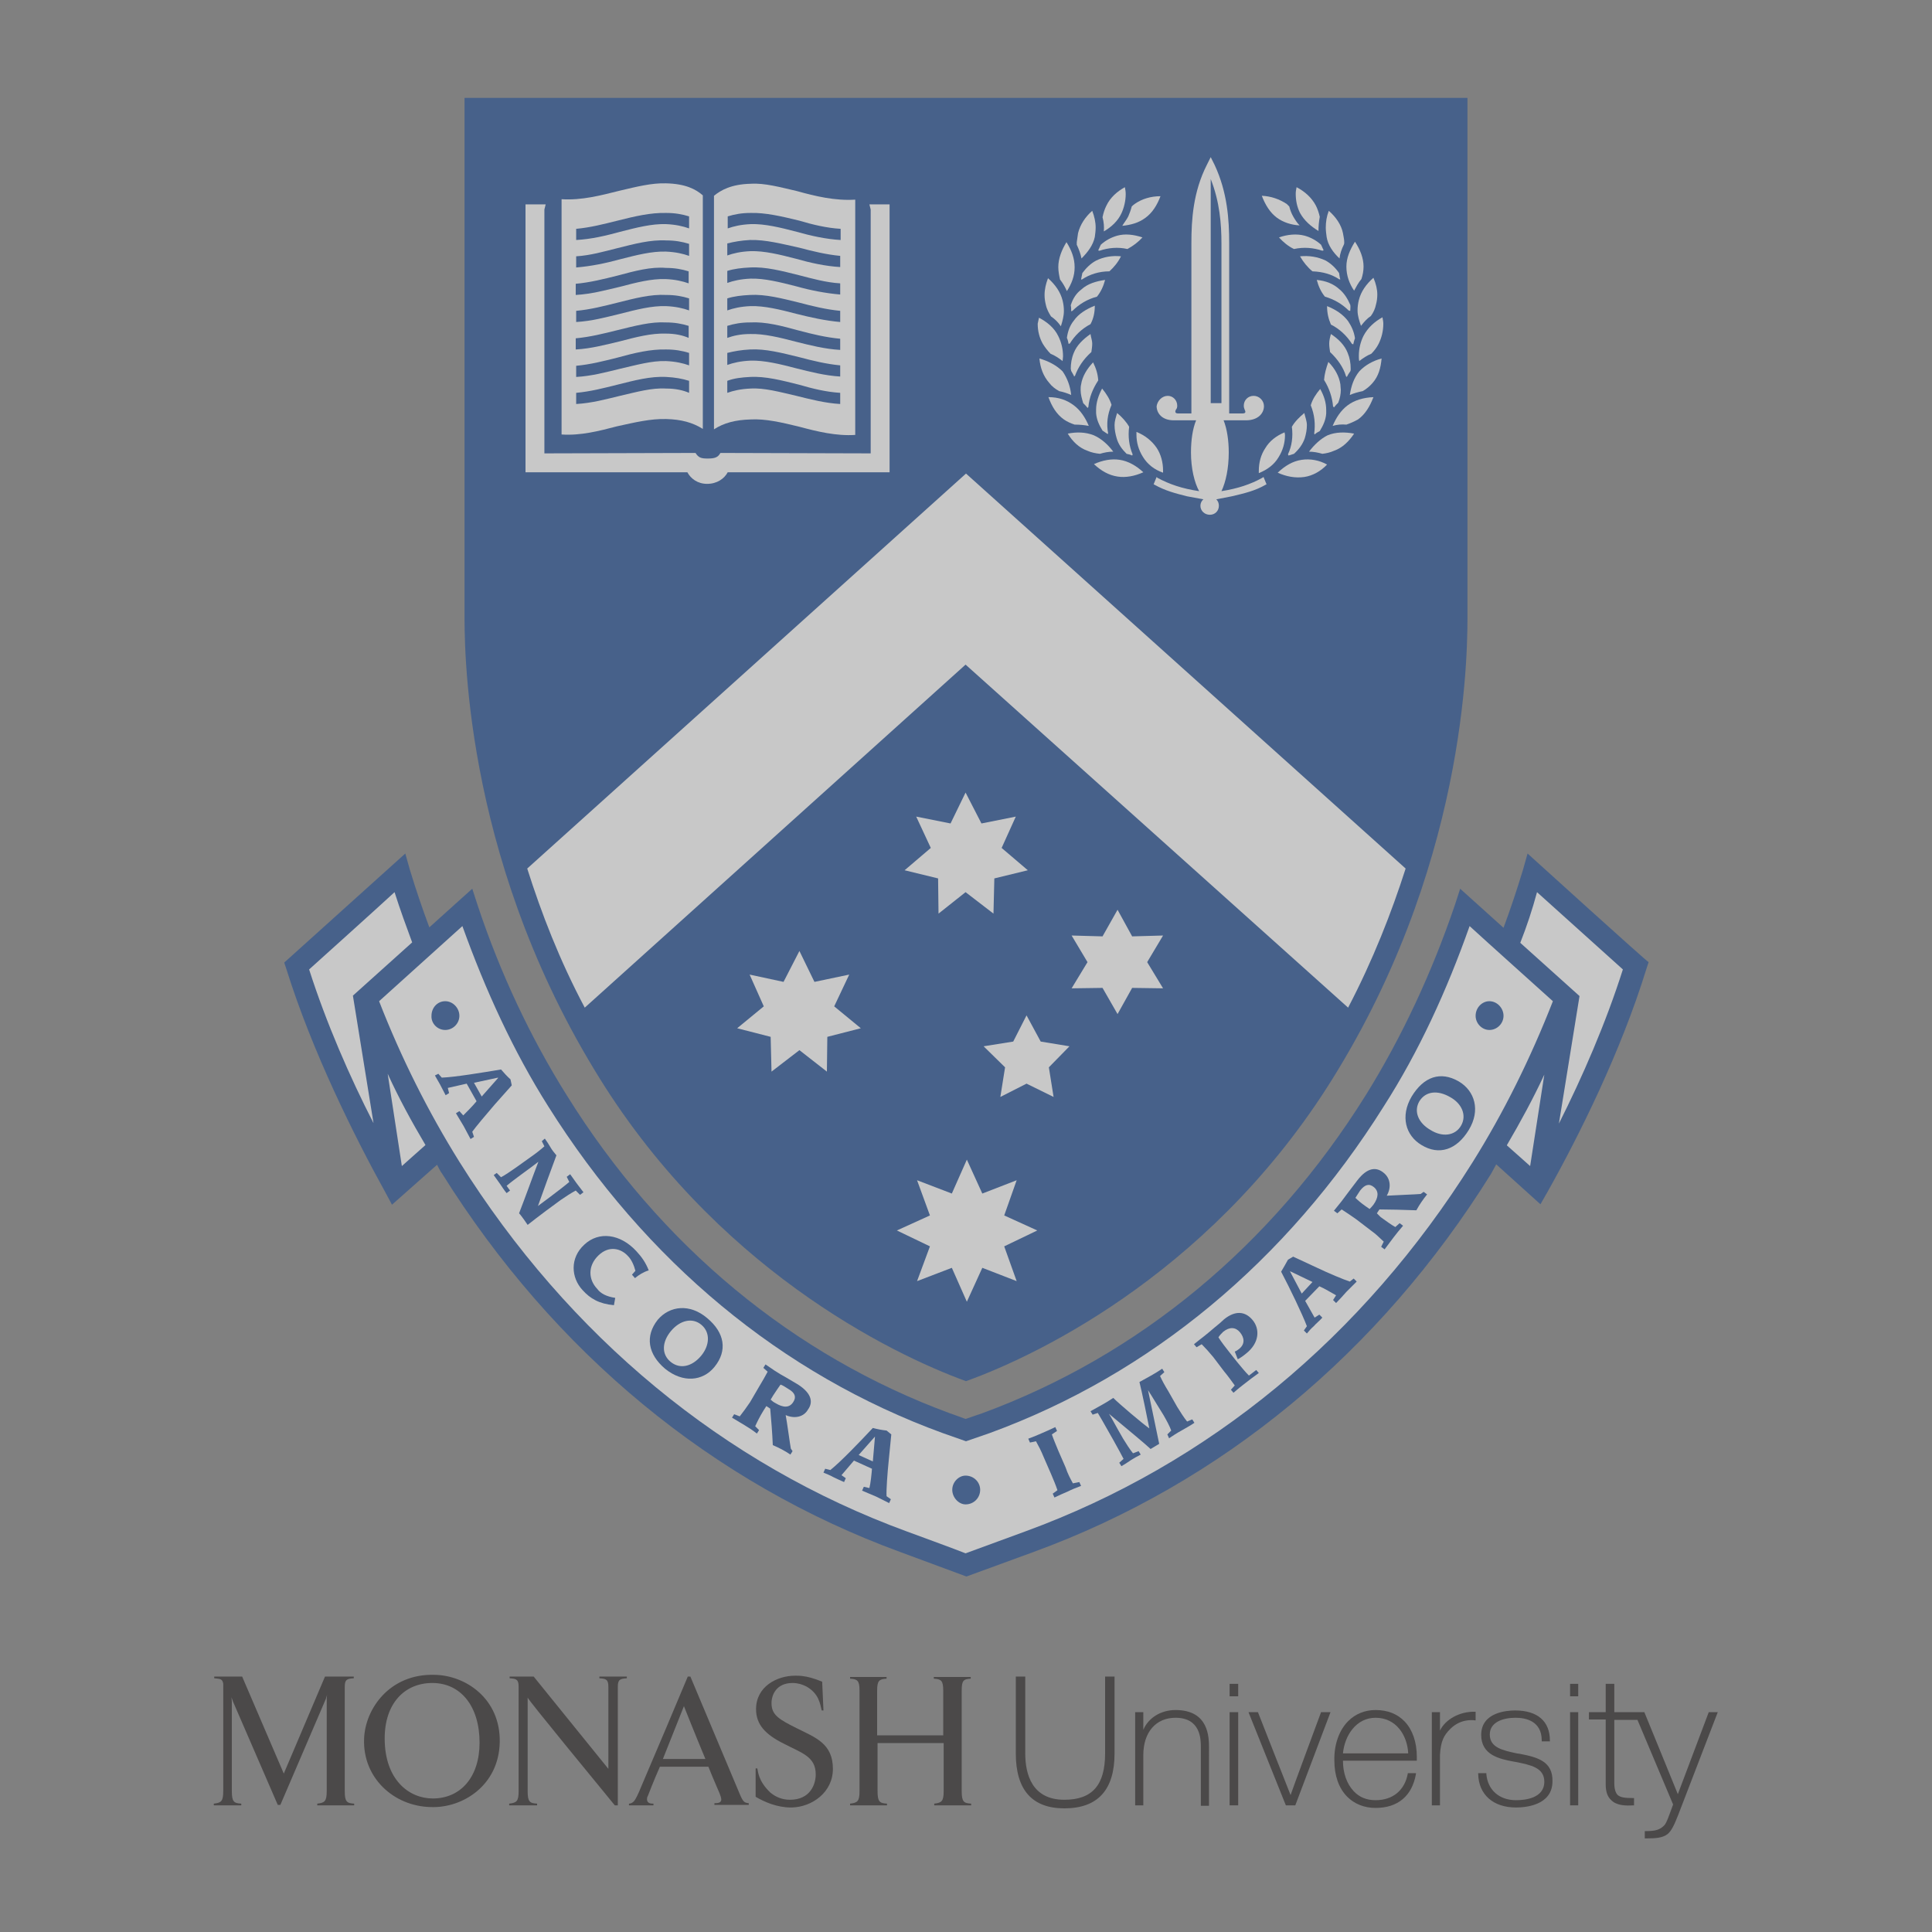 <?xml version="1.0" encoding="utf-8"?>
<!-- Generator: Adobe Illustrator 18.1.0, SVG Export Plug-In . SVG Version: 6.00 Build 0)  -->
<!DOCTYPE svg PUBLIC "-//W3C//DTD SVG 1.1//EN" "http://www.w3.org/Graphics/SVG/1.1/DTD/svg11.dtd">
<svg version="1.1"
	 id="Layer_1" xmlns:dc="http://purl.org/dc/elements/1.1/" xmlns:inkscape="http://www.inkscape.org/namespaces/inkscape" xmlns:cc="http://creativecommons.org/ns#" xmlns:sodipodi="http://sodipodi.sourceforge.net/DTD/sodipodi-0.dtd" xmlns:svg="http://www.w3.org/2000/svg" xmlns:rdf="http://www.w3.org/1999/02/22-rdf-syntax-ns#" sodipodi:docname="logo-monash-1-line.svg" inkscape:version="0.48.4 r9939"
	 xmlns="http://www.w3.org/2000/svg" xmlns:xlink="http://www.w3.org/1999/xlink" x="0px" y="0px" viewBox="366 71.8 450 450"
	 enable-background="new 366 71.8 450 450" xml:space="preserve">
<rect x="366" y="71.8" width="450" height="450" fill="#808080" stroke="none"/>
<sodipodi:namedview  bordercolor="#666666" pagecolor="#ffffff" id="namedview3779" borderopacity="1" objecttolerance="10" gridtolerance="10" guidetolerance="10" showgrid="false" inkscape:cx="463.66184" inkscape:zoom="1.0586534" inkscape:cy="149.32871" inkscape:current-layer="Layer_1" inkscape:window-maximized="1" inkscape:window-y="-8" inkscape:window-x="1358" inkscape:window-height="988" inkscape:window-width="1680" inkscape:pageshadow="2" inkscape:pageopacity="0">
	</sodipodi:namedview>
<g id="g3561" opacity="0.57">
	<path id="path3563" inkscape:connector-curvature="0" fill="#1C4A92" d="M474.2,214.4c0,6.4-0.7,55.6,30.2,106.5
		c27.7,46,69,66.2,86.6,72.6c17.8-6.4,59-26.6,86.7-72.6c30.9-50.9,30.1-100.1,30.1-106.5V94.6l-233.6,0L474.2,214.4L474.2,214.4z"
		/>
	<g id="g3565">
		<path id="path3567" inkscape:connector-curvature="0" fill="#1C4A92" d="M721.8,270.6l-1.1,3.9c-1.4,4.6-2.9,9.1-4.5,13.4
			l-10.1-9.1l-1.2,3.7c-5.4,15.9-12.4,30.9-20.8,44.4c-21.9,35.1-52.9,60.7-89.4,74.1c0,0-2.6,0.9-3.8,1.3c-1-0.4-3.6-1.3-3.6-1.3
			c-36.4-13.4-67.4-38.9-89.3-74.1c-8.4-13.4-15.5-28.4-20.8-44.4l-1.2-3.7l-2.9,2.6l-7.1,6.4c-1.6-4.3-3.1-8.7-4.5-13.3l-1.1-3.9
			l-3,2.7L432.2,296l0.5,1.5c6,19.2,15.8,38.9,23.1,52.1l1.5,2.8l10.5-9.3c0.4,0.7,0.7,1.5,1.2,2.1c26.1,41.7,63,72.1,106.7,88.1
			l15.4,5.7l15.6-5.7c43.8-16,80.6-46.4,106.6-88.1c0.4-0.7,0.8-1.5,1.2-2.2l10.3,9.3l1.6-2.8c7.3-13,17.1-32.6,23.1-52.1l0.5-1.5
			C749.8,296,721.8,270.6,721.8,270.6z"/>
	</g>
	<g id="g3569">
		<path id="path3571" inkscape:connector-curvature="0" fill="#FFFFFF" d="M688.2,147.2c0,1.7-0.4,3.3-1.1,4.7
			c-0.4,0.8-1,1.6-1.7,2.3c-1,0.4-1.9,1-2.8,1.7c-0.1-0.4-0.1-0.8-0.1-1.2c0-1.7,0.4-3.3,1.1-4.7c1-1.9,2.6-3.3,4.4-4.3
			C688.1,146.3,688.2,146.7,688.2,147.2L688.2,147.2z"/>
		<path id="path3573" inkscape:connector-curvature="0" fill="#FFFFFF" d="M669.2,178.9L669.2,178.9c2-0.3,4.1,0.1,5.9,1.1
			c-1.4,1.5-3.3,2.6-5.3,2.9c-2.1,0.3-4.2-0.1-6.2-1C665.3,180.3,667.1,179.2,669.2,178.9z"/>
		<path id="path3575" inkscape:connector-curvature="0" fill="#FFFFFF" d="M659.2,182c0-0.2,0-0.3,0-0.5c0-2,0.5-3.8,1.5-5.3l0,0
			c1-1.7,2.6-2.9,4.5-3.7c0,0.2,0.1,0.4,0.1,0.6c0,1.9-0.5,3.6-1.5,5.2C662.8,180,661.2,181.2,659.2,182L659.2,182z"/>
		<path id="path3577" inkscape:connector-curvature="0" fill="#FFFFFF" d="M666.9,171.2c0.7-1.2,1.7-2.2,2.9-3.2
			c0.2,0.9,0.6,1.9,0.6,2.8c0,1.1-0.2,2.1-0.5,3.1c-0.5,1.4-1.3,2.5-2.5,3.6c-0.4,0.1-0.8,0.3-1.3,0.4c0-0.1-0.1-0.2-0.1-0.3
			C666.9,175.7,667.2,173.5,666.9,171.2L666.9,171.2z"/>
		<path id="path3579" inkscape:connector-curvature="0" fill="#FFFFFF" d="M671.3,166.2c0.4-1.4,1.2-2.6,2.2-3.8
			c0.9,1.6,1.4,3.2,1.4,4.9c0,0.3,0,0.5,0,0.8c-0.1,1.5-0.7,2.8-1.5,4.1c-0.4,0.2-0.9,0.5-1.2,0.8c0-0.1-0.1-0.2-0.1-0.2
			C672.4,170.6,672.2,168.4,671.3,166.2L671.3,166.2z"/>
		<path id="path3581" inkscape:connector-curvature="0" fill="#FFFFFF" d="M674.4,160.3c0.1-1.4,0.5-2.8,1-4.2
			c1.5,1.5,2.5,3.3,2.8,5.2c0,0.5,0.1,0.9,0.1,1.3c0,1-0.2,2-0.6,3c-0.3,0.3-0.7,0.7-1,1.1c-0.1-0.1-0.1-0.2-0.2-0.2
			C676.3,164.3,675.6,162.2,674.4,160.3z"/>
		<path id="path3583" inkscape:connector-curvature="0" fill="#FFFFFF" d="M675.8,153.8c-0.1-0.7-0.2-1.3-0.2-2
			c0-0.7,0.2-1.5,0.4-2.2c1.8,1.2,3.2,2.6,3.9,4.4c0.5,1.2,0.7,2.4,0.7,3.7c0,0.2,0,0.4-0.1,0.6c-0.3,0.4-0.6,0.9-0.8,1.3
			c-0.1-0.1-0.2-0.1-0.2-0.2C678.9,157.4,677.6,155.5,675.8,153.8z"/>
		<path id="path3585" inkscape:connector-curvature="0" fill="#FFFFFF" d="M676,147.4c-0.6-1.4-0.9-2.7-0.9-4.3
			c2,0.8,3.7,1.9,4.9,3.5c0.8,1.2,1.4,2.5,1.6,4c-0.2,0.5-0.3,1-0.4,1.4c-0.1,0-0.2-0.1-0.3-0.1C679.7,150,678,148.4,676,147.4z"/>
		<path id="path3587" inkscape:connector-curvature="0" fill="#FFFFFF" d="M680.5,144.2c-0.1,0-0.2,0-0.4-0.1
			c-1.5-1.5-3.4-2.6-5.5-3.2c-0.9-1.1-1.5-2.4-1.9-3.9c2.1,0.2,3.9,0.9,5.3,2.2c1.1,0.9,1.9,2.2,2.5,3.6
			C680.6,143.2,680.5,143.7,680.5,144.2L680.5,144.2z"/>
		<path id="path3589" inkscape:connector-curvature="0" fill="#FFFFFF" d="M678,136.9c-1.8-1.2-3.8-1.8-6.3-1.9
			c-1.1-0.9-2.1-2.1-2.9-3.5c2.1-0.2,4.1,0.1,6,1c1.2,0.7,2.2,1.6,3.1,2.9c0.1,0.5,0.1,1,0.3,1.5C678.1,136.8,678.1,136.8,678,136.9
			z"/>
		<path id="path3591" inkscape:connector-curvature="0" fill="#FFFFFF" d="M674,177.5c-1-0.3-2.1-0.5-3.1-0.5c1.2-1.6,2.7-3,4.3-3.8
			l0,0c1.9-0.8,4.1-0.8,6.2-0.4c-1.2,1.8-2.7,3.3-4.7,4C675.8,177.2,674.9,177.4,674,177.5z"/>
		<path id="path3593" inkscape:connector-curvature="0" fill="#FFFFFF" d="M679.6,170.7c-1.1-0.1-2.2,0-3.2,0.3
			c0.8-1.9,1.9-3.6,3.5-4.8v0c1.6-1.2,3.7-1.8,6-1.9c-0.8,2.1-1.9,4-3.6,5.2C681.4,170,680.5,170.4,679.6,170.7z"/>
		<path id="path3595" inkscape:connector-curvature="0" fill="#FFFFFF" d="M685.7,161c-0.6,0.7-1.4,1.4-2.3,1.9
			c-1,0.2-2.1,0.5-3,0.9c0.3-2,0.9-3.9,2.2-5.5c1.4-1.5,3.3-2.5,5.2-3C687.6,157.5,687.1,159.4,685.7,161z"/>
		<path id="path3597" inkscape:connector-curvature="0" fill="#FFFFFF" d="M686.8,140.4c0,0.8-0.1,1.6-0.3,2.3
			c-0.2,1-0.6,1.9-1.2,2.7c-0.9,0.6-1.6,1.4-2.3,2.3c-0.4-1.2-0.8-2.3-0.8-3.6c0-0.8,0.1-1.6,0.3-2.4c0.5-2,1.7-3.7,3.4-5.2
			C686.5,137.9,686.8,139.2,686.8,140.4L686.8,140.4z"/>
		<path id="path3599" inkscape:connector-curvature="0" fill="#FFFFFF" d="M679.6,133.9c0-2,0.8-3.9,2-5.8c1.2,1.8,2,3.8,2,5.8
			c0,0,0,0,0,0c0,1-0.2,2-0.5,2.9c-0.7,0.8-1.2,1.8-1.7,2.7C680.3,137.9,679.6,136,679.6,133.9C679.6,134,679.6,133.9,679.6,133.9
			L679.6,133.9z"/>
		<path id="path3601" inkscape:connector-curvature="0" fill="#FFFFFF" d="M675.5,120.9c1.6,1.4,2.9,3.2,3.3,5.2
			c0.1,0.7,0.3,1.4,0.3,2.1c0,0.2,0,0.4-0.1,0.6c-0.5,1-0.9,2.1-1,3.2c-1.5-1.4-2.7-3.1-3-5c-0.1-0.7-0.2-1.5-0.2-2.2
			C674.8,123.5,675,122.2,675.5,120.9L675.5,120.9z"/>
		<path id="path3603" inkscape:connector-curvature="0" fill="#FFFFFF" d="M674.3,130.1c-0.1,0-0.2,0.1-0.3,0.1
			c-2.1-0.7-4.3-0.9-6.6-0.4c-1.3-0.6-2.5-1.6-3.5-2.7c2-0.7,4.1-0.9,6-0.4c1.4,0.4,2.7,1.1,3.8,2.1
			C673.9,129.2,674.1,129.7,674.3,130.1z"/>
		<path id="path3605" inkscape:connector-curvature="0" fill="#FFFFFF" d="M668,115.4c1.9,1,3.5,2.4,4.5,4.3
			c0.4,0.8,0.7,1.7,0.9,2.6c-0.2,1.1-0.3,2.2-0.3,3.3c-1.8-1.1-3.3-2.4-4.3-4.2c-0.7-1.4-1-2.9-1-4.5
			C667.8,116.4,667.9,115.9,668,115.4z"/>
		<path id="path3607" inkscape:connector-curvature="0" fill="#FFFFFF" d="M665.7,119.3c0.2,0.2,0.4,0.4,0.6,0.6
			c0.2,0.8,0.5,1.6,0.9,2.3v0c0.4,0.7,0.9,1.5,1.5,2.1c-1.9-0.1-3.8-0.7-5.3-1.8c-1.6-1.2-2.7-3-3.5-5.1
			C662.1,117.5,664,118.2,665.7,119.3L665.7,119.3z"/>
		<path id="path3609" inkscape:connector-curvature="0" fill="#FFFFFF" d="M638,164c1.2,0,2.2,1,2.2,2.3c0,0.4-0.1,0.7-0.3,0.9
			c-0.2,0.4-0.3,0.9,0.5,0.9h3.1v-39.7c0-5.4,0.4-11.9,3.6-18.2l0.9-1.8l0.9,1.8c3,6.4,3.4,12.8,3.4,18.2v39.7h3.1
			c0.9,0,0.7-0.5,0.5-0.9c-0.1-0.2-0.2-0.6-0.2-0.9c0-1.3,1-2.3,2.3-2.3c1.3,0,2.4,1.1,2.4,2.4c0,1.6-1.3,3.3-4.2,3.3h-5.2
			c0.8,2,1.2,4.7,1.2,7.5c0,3.7-0.7,6.9-1.7,9c3.8-0.6,6.8-1.6,9.5-3.1l0.3-0.2l0.7,1.7l-0.2,0.1c-2.4,1.4-4.9,2-7.9,2.7
			c0,0-2.1,0.4-3.6,0.7c0.4,0.4,0.6,0.9,0.6,1.5c0,1.2-0.9,2.1-2.1,2.1c-1.2,0-2.2-0.9-2.2-2.1c0-0.6,0.3-1.2,0.7-1.5
			c-1.6-0.3-3.8-0.7-3.8-0.7c-2.8-0.7-5.1-1.3-7.6-2.7l-0.2-0.1l0.7-1.7l0.2,0.2c2.8,1.5,5.7,2.5,9.7,3.1c-1.1-2-1.9-5.3-1.9-9
			c0-2.9,0.4-5.6,1.2-7.5h-5.2c-2.8,0-4-1.7-4-3.3C635.6,165.1,636.7,164,638,164z"/>
		<path id="path3611" inkscape:connector-curvature="0" fill="#FFFFFF" d="M629.8,177.6c0,0.1,0,0.2-0.1,0.3
			c-0.4-0.2-0.8-0.3-1.3-0.4c-1.1-1.1-1.9-2.2-2.3-3.6c-0.3-1-0.5-2-0.5-3.1c0-0.9,0.3-1.8,0.6-2.8c1.1,0.9,2.1,2,2.8,3.2
			C628.7,173.5,629,175.7,629.8,177.6z"/>
		<path id="path3613" inkscape:connector-curvature="0" fill="#FFFFFF" d="M624.4,135c-2.4,0-4.6,0.7-6.4,1.9c-0.1,0-0.2,0-0.2,0
			c0.1-0.5,0.2-1,0.3-1.5c0.9-1.2,1.9-2.2,3.2-2.9c1.8-0.9,3.8-1.2,5.8-1C626.4,132.9,625.5,134,624.4,135z"/>
		<path id="path3615" inkscape:connector-curvature="0" fill="#FFFFFF" d="M624.1,172.7c0,0.1-0.1,0.2-0.1,0.2
			c-0.4-0.3-0.8-0.5-1.2-0.8c-0.8-1.3-1.4-2.6-1.5-4.1c0-0.3,0-0.5,0-0.8c0-1.7,0.6-3.4,1.4-4.9c1,1.2,1.8,2.5,2.2,3.8
			C623.9,168.4,623.7,170.6,624.1,172.7z"/>
		<path id="path3617" inkscape:connector-curvature="0" fill="#FFFFFF" d="M617.8,161.4c0.3-2,1.4-3.7,2.8-5.2
			c0.7,1.4,1.1,2.7,1.2,4.2c-1.3,2-2.1,4-2.3,6.2c-0.1,0.1-0.1,0.2-0.2,0.2c-0.3-0.4-0.6-0.7-1-1.1c-0.3-1-0.6-2-0.6-3
			C617.7,162.2,617.7,161.8,617.8,161.4z"/>
		<path id="path3619" inkscape:connector-curvature="0" fill="#FFFFFF" d="M616.4,159.3c-0.1,0.1-0.1,0.1-0.2,0.2
			c-0.2-0.5-0.5-0.9-0.7-1.3c0-0.2-0.1-0.4-0.1-0.5c0-1.2,0.2-2.5,0.7-3.7c0.7-1.8,2.2-3.2,3.9-4.4c0.1,0.8,0.4,1.5,0.4,2.2
			c0,0.7-0.1,1.3-0.2,2C618.3,155.5,617.1,157.4,616.4,159.3z"/>
		<path id="path3621" inkscape:connector-curvature="0" fill="#FFFFFF" d="M617.9,139.2c1.4-1.3,3.4-1.9,5.5-2.2
			c-0.4,1.5-1,2.8-1.9,3.9c-2.3,0.6-4.2,1.8-5.7,3.3c-0.1,0-0.2,0.1-0.3,0.1c0-0.5,0-0.9-0.1-1.4
			C615.9,141.3,616.7,140.1,617.9,139.2z"/>
		<path id="path3623" inkscape:connector-curvature="0" fill="#FFFFFF" d="M616.1,146.5c1.1-1.6,2.9-2.7,4.9-3.5c0,1.6-0.3,3-1,4.3
			c-2.1,1.1-3.7,2.7-4.8,4.5c-0.1,0-0.2,0.1-0.3,0.1c-0.1-0.5-0.2-1-0.4-1.4C614.7,149,615.2,147.6,616.1,146.5z"/>
		<path id="path3625" inkscape:connector-curvature="0" fill="#FFFFFF" d="M615.5,163.8c-0.9-0.4-1.8-0.7-2.8-0.9
			c-0.9-0.5-1.7-1.1-2.3-1.9c-1.4-1.6-2.1-3.5-2.3-5.7c2.1,0.6,4,1.6,5.4,3C614.6,159.9,615.3,161.8,615.5,163.8z"/>
		<path id="path3627" inkscape:connector-curvature="0" fill="#FFFFFF" d="M616.1,166.2L616.1,166.2c1.6,1.2,2.7,2.9,3.5,4.8
			c-1.1-0.2-2.1-0.3-3.3-0.3c-0.9-0.3-1.8-0.7-2.5-1.2c-1.7-1.2-2.8-3-3.6-5.2C612.6,164.3,614.5,165,616.1,166.2z"/>
		<path id="path3629" inkscape:connector-curvature="0" fill="#FFFFFF" d="M620.8,173.2L620.8,173.2c1.8,0.8,3.3,2.2,4.5,3.8
			c-1.1,0-2.1,0.2-3.1,0.5c-1-0.1-2-0.3-2.9-0.7c-2-0.7-3.5-2.2-4.6-4C616.7,172.4,618.8,172.4,620.8,173.2z"/>
		<path id="path3631" inkscape:connector-curvature="0" fill="#FFFFFF" d="M626.8,178.9L626.8,178.9c2,0.3,3.9,1.4,5.5,2.9
			c-2,0.9-4.1,1.3-6,1c-2-0.3-3.8-1.3-5.5-2.9C622.8,179,624.9,178.6,626.8,178.9z"/>
		<path id="path3633" inkscape:connector-curvature="0" fill="#FFFFFF" d="M632.2,178.2c-1-1.6-1.5-3.3-1.5-5.2c0-0.2,0-0.4,0-0.6
			c2,0.8,3.6,2.1,4.7,3.7v0c1,1.5,1.5,3.4,1.5,5.3c0,0.2,0,0.3,0,0.5C634.9,181.2,633.3,180,632.2,178.2z"/>
		<path id="path3635" inkscape:connector-curvature="0" fill="#FFFFFF" d="M628.8,122.2c0.3-0.7,0.6-1.5,0.8-2.3
			c0.2-0.2,0.4-0.4,0.7-0.6c1.7-1.2,3.8-1.8,6-1.8c-0.8,2.1-1.9,3.9-3.6,5.1c-1.5,1.1-3.3,1.6-5.3,1.8
			C627.8,123.7,628.4,123,628.8,122.2C628.8,122.2,628.8,122.2,628.8,122.2z"/>
		<path id="path3637" inkscape:connector-curvature="0" fill="#FFFFFF" d="M623.7,119.7c0.9-1.9,2.5-3.3,4.3-4.3
			c0.1,0.5,0.2,1,0.2,1.6c0,1.6-0.4,3.2-1,4.5c-0.8,1.7-2.2,3.1-4.1,4.2c0.1-1.1,0-2.2-0.3-3.3C623,121.4,623.3,120.5,623.7,119.7z"
			/>
		<path id="path3639" inkscape:connector-curvature="0" fill="#FFFFFF" d="M622.4,128.8c1.1-1,2.4-1.7,3.8-2.1
			c1.8-0.5,3.8-0.3,5.9,0.4c-1,1.1-2.2,2-3.5,2.7c-2.2-0.5-4.4-0.3-6.5,0.4c-0.1,0-0.2,0-0.3-0.1C622,129.7,622.2,129.2,622.4,128.8
			z"/>
		<path id="path3641" inkscape:connector-curvature="0" fill="#FFFFFF" d="M617.1,126.1c0.5-2,1.7-3.8,3.3-5.2
			c0.5,1.3,0.8,2.6,0.8,3.9c0,0.7-0.1,1.5-0.2,2.2c-0.4,1.9-1.6,3.5-3.1,5c-0.2-1.1-0.6-2.1-1.1-3.2c0-0.2,0-0.4,0-0.6
			C616.9,127.6,617,126.9,617.1,126.1z"/>
		<path id="path3643" inkscape:connector-curvature="0" fill="#FFFFFF" d="M612.5,134c0-2,0.8-4,1.9-5.8c1.2,1.9,1.9,3.8,1.9,5.8
			c0,0,0,0.1,0,0.1c0,2-0.7,3.8-1.8,5.5c-0.4-0.9-0.9-1.8-1.6-2.7C612.7,136,612.5,135,612.5,134C612.5,134,612.5,134,612.5,134z"/>
		<path id="path3645" inkscape:connector-curvature="0" fill="#FFFFFF" d="M610.1,136.6c1.7,1.5,2.9,3.2,3.4,5.2
			c0.2,0.8,0.3,1.6,0.3,2.4c0,1.2-0.3,2.3-0.7,3.6c-0.6-0.9-1.4-1.7-2.3-2.3c-0.5-0.8-1-1.7-1.2-2.7c-0.2-0.8-0.3-1.5-0.3-2.3
			C609.3,139.2,609.6,137.9,610.1,136.6z"/>
		<path id="path3647" inkscape:connector-curvature="0" fill="#FFFFFF" d="M608,145.8c1.9,1,3.6,2.4,4.5,4.3c0.7,1.4,1.1,3,1.1,4.7
			c0,0.4-0.1,0.8-0.1,1.1c-0.9-0.7-1.8-1.3-2.8-1.7c-0.7-0.7-1.3-1.5-1.8-2.3c-0.8-1.4-1.2-3-1.2-4.7
			C607.8,146.7,607.9,146.3,608,145.8z"/>
	</g>
	<path id="path3649" inkscape:connector-curvature="0" fill="#1C4A92" d="M650.5,128.5c0-4.5-0.4-9.7-2.5-15v52.2h2.5V128.5z"/>
	<g id="g3651">
		<path id="path3653" inkscape:connector-curvature="0" fill="#FFFFFF" d="M552.2,171.2c4.1,1.1,8.6,2.2,13,1.9c0-2.2,0-45.8,0-53.7
			c0-0.6,0-1,0-1.1c-4.7,0.3-9.3-0.8-13.6-2c-3.9-0.9-7.5-1.9-10.7-1.7l0,0c-4.6,0.1-7,1.5-8.6,2.8v2v52.4c2.3-1.5,5-2.2,8.5-2.3
			C544.3,169.3,548.1,170.2,552.2,171.2z"/>
		<path id="path3655" inkscape:connector-curvature="0" fill="#FFFFFF" d="M521.2,169.4c3.5,0.1,6.1,0.8,8.5,2.3v-52.4v-2
			c-1.6-1.4-4-2.7-8.6-2.8c-3.3-0.1-6.9,0.8-10.7,1.7c-4.4,1.1-8.9,2.3-13.6,2c0,0.2,0,0.6,0,1.1c0,7.9,0,51.5,0,53.7
			c4.4,0.3,8.7-0.8,12.9-1.9C513.8,170.2,517.5,169.3,521.2,169.4z"/>
		<path id="path3657" inkscape:connector-curvature="0" fill="#FFFFFF" d="M572,119.4h-3.5l0.3,1.2c0,0.1,0,0.3,0,0.4v56.4
			c-2.8,0-33.3-0.1-35-0.1c-0.6,1.1-1.4,1.3-3,1.3c-1.5,0-2.1-0.2-2.8-1.3c-1.6,0-29.7,0.1-35.2,0.1V121c0-0.1,0-0.3,0-0.4l0.3-1.2
			h-4.7v62.4c0,0,36.6,0,37.7,0c0.8,1.5,2.4,2.7,4.6,2.7c2.3,0,4-1.2,4.8-2.7c1.1,0,37.7,0,37.7,0v-62.4
			C573.4,119.4,572,119.4,572,119.4z"/>
	</g>
	<g id="g3659">
		<path id="path3661" inkscape:connector-curvature="0" fill="#1C4A92" d="M540.7,127.7c-2,0.1-3.7,0.4-5.3,0.8v2.8
			c1.4-0.5,3.1-0.9,5.4-1c3.2-0.1,6.9,0.8,10.7,1.8c3.2,0.9,6.7,1.7,10.2,1.9v-2.6c-3.2-0.3-6.5-1.1-9.5-1.9
			C548.1,128.6,544.3,127.6,540.7,127.7z"/>
		<path id="path3663" inkscape:connector-curvature="0" fill="#1C4A92" d="M540.7,159.6c-2,0.1-3.7,0.3-5.3,0.9v2.8
			c1.4-0.5,3.1-0.9,5.4-1c3.2-0.2,6.8,0.8,10.7,1.7c3.2,0.8,6.7,1.7,10.2,1.9v-2.6c-3.3-0.2-6.5-1-9.6-1.9
			C548.1,160.4,544.3,159.4,540.7,159.6z"/>
		<path id="path3665" inkscape:connector-curvature="0" fill="#1C4A92" d="M540.7,153.2c-2,0.1-3.7,0.4-5.3,0.8v2.8
			c1.4-0.5,3.1-0.9,5.4-1c3.2-0.1,6.9,0.8,10.7,1.8c3.2,0.8,6.7,1.7,10.2,1.9v-2.6c-3.2-0.3-6.5-1.1-9.5-1.9
			C548.1,154,544.3,153,540.7,153.2z"/>
		<path id="path3667" inkscape:connector-curvature="0" fill="#1C4A92" d="M540.7,134.1c-2,0.1-3.7,0.3-5.3,0.8v2.8
			c1.4-0.5,3.1-0.9,5.4-1c3.2-0.1,6.8,0.8,10.7,1.8c3.2,0.9,6.7,1.6,10.2,1.9v-2.6c-3.3-0.2-6.5-1.1-9.6-1.9
			C548.1,134.9,544.3,133.9,540.7,134.1z"/>
		<path id="path3669" inkscape:connector-curvature="0" fill="#1C4A92" d="M540.7,146.9c-2,0-3.7,0.3-5.3,0.8v2.8
			c1.4-0.5,3.1-0.9,5.3-0.9c3.2-0.1,6.9,0.8,10.7,1.8c3.2,0.8,6.7,1.7,10.3,1.9v-2.6c-3.3-0.3-6.6-1.1-9.6-1.9
			C548.1,147.7,544.3,146.7,540.7,146.9z"/>
		<path id="path3671" inkscape:connector-curvature="0" fill="#1C4A92" d="M552.2,123.2c-4.1-1-7.9-1.9-11.4-1.8
			c-2,0-3.7,0.3-5.3,0.8v2.8c1.4-0.5,3.1-0.9,5.4-1c3.2-0.1,6.9,0.8,10.7,1.8c3.2,0.9,6.7,1.7,10.2,1.9v-2.6
			C558.5,124.9,555.2,124.1,552.2,123.2z"/>
		<path id="path3673" inkscape:connector-curvature="0" fill="#1C4A92" d="M509.8,155.1c-3.2,0.8-6.3,1.6-9.6,1.9v2.6
			c3.6-0.2,6.9-1.1,10.2-1.9c3.9-0.9,7.4-1.9,10.7-1.8c2.3,0.1,4,0.5,5.4,1V154c-1.6-0.5-3.3-0.8-5.3-0.8
			C517.5,153.1,513.8,154,509.8,155.1z"/>
		<path id="path3675" inkscape:connector-curvature="0" fill="#1C4A92" d="M509.8,148.7c-3.2,0.8-6.4,1.6-9.7,1.9v2.6
			c3.6-0.2,6.9-1.1,10.3-1.9c3.8-1,7.3-1.9,10.6-1.8c2.3,0,4,0.4,5.4,1v-2.8c-1.6-0.5-3.3-0.8-5.3-0.8
			C517.6,146.7,513.9,147.7,509.8,148.7z"/>
		<path id="path3677" inkscape:connector-curvature="0" fill="#1C4A92" d="M540.7,140.5c-2,0.1-3.7,0.3-5.3,0.8v2.8
			c1.4-0.5,3.1-0.9,5.4-1c3.2-0.1,6.9,0.8,10.7,1.8c3.2,0.8,6.7,1.6,10.2,1.9v-2.6c-3.2-0.3-6.5-1.1-9.5-1.9
			C548.1,141.3,544.3,140.3,540.7,140.5z"/>
		<path id="path3679" inkscape:connector-curvature="0" fill="#1C4A92" d="M509.8,161.4c-3.2,0.8-6.3,1.6-9.6,1.9v2.6
			c3.6-0.2,6.9-1.1,10.2-1.9c3.9-0.9,7.4-1.9,10.7-1.7c2.3,0,4,0.4,5.4,1v-2.8c-1.6-0.5-3.3-0.8-5.3-0.9
			C517.5,159.4,513.8,160.4,509.8,161.4z"/>
		<path id="path3681" inkscape:connector-curvature="0" fill="#1C4A92" d="M509.8,123.2c-3.2,0.8-6.3,1.6-9.6,1.9v2.6
			c3.6-0.2,6.9-1,10.2-1.9c3.9-1,7.4-1.9,10.7-1.8c2.3,0.1,4,0.5,5.4,1v-2.8c-1.6-0.5-3.3-0.8-5.3-0.8
			C517.5,121.3,513.8,122.2,509.8,123.2z"/>
		<path id="path3683" inkscape:connector-curvature="0" fill="#1C4A92" d="M509.8,129.6c-3.2,0.8-6.3,1.7-9.6,1.9v2.6
			c3.6-0.3,6.9-1,10.2-1.9c3.9-1,7.4-1.9,10.7-1.8c2.3,0.1,4,0.5,5.4,1v-2.8c-1.6-0.5-3.3-0.8-5.3-0.8
			C517.5,127.6,513.8,128.6,509.8,129.6z"/>
		<path id="path3685" inkscape:connector-curvature="0" fill="#1C4A92" d="M509.8,142.3c-3.2,0.8-6.3,1.6-9.6,1.9v2.6
			c3.6-0.2,6.9-1.1,10.2-1.9c3.9-1,7.4-1.9,10.7-1.8c2.3,0.1,4,0.5,5.4,1v-2.8c-1.6-0.5-3.3-0.8-5.3-0.8
			C517.5,140.3,513.8,141.3,509.8,142.3z"/>
		<path id="path3687" inkscape:connector-curvature="0" fill="#1C4A92" d="M509.8,136c-3.2,0.8-6.4,1.6-9.7,1.9v2.6
			c3.6-0.2,6.9-1.1,10.3-1.9c3.8-1,7.3-1.9,10.6-1.8c2.3,0.1,4,0.5,5.4,1v-2.8c-1.6-0.5-3.3-0.8-5.3-0.8
			C517.6,133.9,513.9,134.9,509.8,136z"/>
	</g>
	<polygon id="polygon3689" fill="#FFFFFF" points="555.7,300.5 563.8,298.8 560.3,306.2 566.5,311.3 558.7,313.3 558.6,321.4 
		552.2,316.4 545.7,321.4 545.5,313.3 537.7,311.3 543.9,306.2 540.6,298.8 548.5,300.5 552.2,293.3 	"/>
	<polygon id="polygon3691" fill="#FFFFFF" points="591.2,341.9 594.8,349.8 602.8,346.7 599.9,354.9 607.6,358.4 599.9,362.1 
		602.8,370.2 594.8,367.1 591.2,375 587.7,367.1 579.6,370.2 582.6,362.1 574.9,358.4 582.6,354.9 579.6,346.7 587.7,349.8 	"/>
	<polygon id="polygon3693" fill="#FFFFFF" points="584.6,284.6 584.5,276.4 576.7,274.5 582.8,269.3 579.4,262 587.4,263.6 
		590.9,256.4 594.6,263.6 602.6,262 599.3,269.3 605.4,274.5 597.6,276.4 597.4,284.6 590.9,279.6 	"/>
	<polygon id="polygon3695" fill="#FFFFFF" points="611.4,327.3 605.1,324.2 599,327.3 600.1,320.4 595.1,315.5 602,314.4 
		605.1,308.3 608.4,314.4 615.1,315.5 610.3,320.4 	"/>
	<polygon id="polygon3697" fill="#FFFFFF" points="636.9,289.7 633.2,295.9 636.9,302 629.7,301.9 626.3,308 622.8,301.9 615.6,302 
		619.3,295.9 615.6,289.7 622.8,289.9 626.3,283.7 629.7,289.9 	"/>
	<path id="path3699" inkscape:connector-curvature="0" fill="#FFFFFF" d="M590.9,226.6l89.1,79.9c5.8-11.1,10.1-22.1,13.4-32.4
		l-102.4-92l-102.2,92c3.3,10.4,7.5,21.3,13.4,32.4L590.9,226.6z"/>
	<path id="path3701" inkscape:connector-curvature="0" fill="#FFFFFF" d="M729.1,333.5l4.8-29.7l-13.8-12.4
		c1.5-3.8,2.8-7.7,3.9-11.8c4.1,3.7,18,16.2,20,18C740,310.2,734.5,322.8,729.1,333.5L729.1,333.5z"/>
	<path id="path3703" inkscape:connector-curvature="0" fill="#FFFFFF" d="M722.4,343.4c-1.3-1.2-3.3-2.9-5.4-4.8c0,0,0-0.1,0-0.1
		c3.1-5.3,6.1-10.8,8.7-16.4L722.4,343.4L722.4,343.4z"/>
	<path id="path3705" inkscape:connector-curvature="0" fill="#FFFFFF" d="M438,297.6c2-1.8,15.9-14.3,19.9-18
		c1.3,4.1,2.7,7.9,4.1,11.7l-13.8,12.4l4.8,29.7C447.5,322.7,442,310.1,438,297.6z"/>
	<path id="path3707" inkscape:connector-curvature="0" fill="#FFFFFF" d="M459.6,343.4l-3.3-21.5c2.6,5.7,5.6,11.2,8.8,16.6
		C463,340.4,460.9,342.2,459.6,343.4z"/>
	<path id="path3709" inkscape:connector-curvature="0" fill="#FFFFFF" d="M709,342.5c-25.5,40.7-61.5,70.4-104.2,86
		c0,0-12.3,4.5-13.9,5.1c-1.4-0.6-13.7-5.1-13.7-5.1c-42.6-15.6-78.7-45.4-104.2-86.1c-7.3-11.7-13.6-24.3-18.7-37.4
		c2.2-2,15.5-14,19.4-17.5c5.4,15,11.9,29.2,20,42c22.7,36.1,54.3,62.4,91.9,76.1c0,0,5.4,1.9,5.4,1.9l5.5-1.9
		c37.5-13.7,69.2-40.1,91.8-76.1c8.2-12.8,14.7-27,20-42c3.8,3.5,17.2,15.5,19.4,17.5C722.5,318.3,716.2,331,709,342.5L709,342.5z"
		/>
	<path id="path3711" inkscape:connector-curvature="0" fill="#1C4A92" d="M481.2,329.1l4-4.5l-0.3-1.4c-0.8-0.7-1.5-1.5-2.2-2.3
		c-4.2,0.7-10.8,1.8-13.8,1.9l-0.8-0.9l-0.8,0.4c0.4,0.7,0.8,1.4,1.2,2.1c0.4,0.8,0.9,1.7,1.3,2.5l0.8-0.5l-0.3-1.2l4.4-1l2.3,4.1
		c-0.8,1-2.3,2.5-3.1,3.3l-0.9-1l-0.8,0.5c0.6,1,1.2,2,1.8,3c0.5,1,1.1,2,1.6,3l0.8-0.5l-0.4-1.2
		C476.7,334.4,479.3,331.3,481.2,329.1L481.2,329.1z M476.4,324l5.6-1.2l0,0.1l-3.8,4.3L476.4,324z"/>
	<path id="path3713" inkscape:connector-curvature="0" fill="#1C4A92" d="M501.1,350.1l0.8-0.6c-0.5-0.7-1.1-1.4-1.6-2.1
		c-0.5-0.7-1-1.4-1.5-2.1l-0.8,0.6l0.6,1.2c-2,1.7-7.3,5.6-7.3,5.6l0,0c1.3-3.7,2.9-8,4.3-11.8c-0.5-0.6-1-1.2-1.4-1.9
		c-0.4-0.7-0.8-1.3-1.3-2l-0.7,0.6l0.6,1.2c-0.9,0.8-1.9,1.6-3.2,2.5l-3.5,2.5c-1.3,0.9-2.3,1.6-3.4,2.2l-1-1l-0.7,0.5
		c0.5,0.7,1,1.4,1.5,2.1c0.5,0.7,0.9,1.4,1.5,2.1l0.8-0.6L484,348c2-1.7,5.1-3.8,7.4-5.6l0,0c-1.5,3.9-2.9,7.9-4.5,12
		c0.4,0.4,0.7,0.9,1.1,1.4c0.3,0.4,0.6,0.9,0.9,1.3c1.1-0.9,2.6-2,4.3-3.3l3.4-2.5c1.3-0.9,2.4-1.6,3.5-2.2
		C500.1,349.1,501.1,350.1,501.1,350.1z"/>
	<path id="path3715" inkscape:connector-curvature="0" fill="#1C4A92" d="M502.1,361.7c-3.4,3.1-3.1,7.7-0.4,10.6
		c1.8,2,3.9,3.2,7.3,3.5l0.3-1.7c-2-0.3-3.4-1-4.2-2.1c-2.1-2.2-2.2-5.4,0.3-7.8c2.5-2.4,5.3-1.6,6.9,0.2c0.8,0.8,1.4,2.2,1.7,3.4
		l-0.8,0.9l0.7,0.8c0.8-0.7,2.1-1.5,3.2-1.8c-0.7-1.8-1.6-3.1-2.9-4.5C510.5,359.2,505.5,358.5,502.1,361.7L502.1,361.7z"/>
	<path id="path3717" inkscape:connector-curvature="0" fill="#1C4A92" d="M530.7,378.8c-4-3.4-8.7-2.9-11.5,0.4
		c-3,3.8-2.3,8,1.7,11.4c4.2,3.4,8.8,2.9,11.5-0.4C535.5,386.4,534.8,382.2,530.7,378.8z M529.3,387.6c-2.1,2.5-4.9,3.2-7.1,1.4
		c-2.2-1.8-2-4.7,0.1-7.2c2.1-2.5,5-3.2,7.1-1.4C531.5,382.2,531.3,385.2,529.3,387.6z"/>
	<path id="path3719" inkscape:connector-curvature="0" fill="#1C4A92" d="M551.9,394.3c-0.9-0.5-1.8-1.1-2.7-1.6
		c-0.9-0.5-1.8-1-2.7-1.6c-0.7-0.5-1.5-1-2.2-1.5l-0.5,0.8l1,0.9c-0.6,1.1-1.2,2.2-2,3.5l-2.1,3.6c-0.9,1.3-1.6,2.3-2.4,3.3
		l-1.3-0.5l-0.5,0.8c1,0.6,2,1.2,3,1.8c1,0.6,1.9,1.2,2.8,1.9l0.5-0.8l-0.9-0.9c0.5-1.1,1.1-2.3,1.9-3.6l0.7-1.1l0.9,0.6
		c0.2,2.2,0.5,5.9,0.6,8.5c1.4,0.6,2.8,1.3,4.1,2.2l0.5-0.8l-0.4-0.6c-0.2-1-0.9-6.3-1.2-7.8c2,0.9,4.2,0.5,5.2-1.3
		C555.3,398.6,555.3,396.5,551.9,394.3L551.9,394.3z M550.8,398.3c-0.9,1.5-2.4,1.4-4.2,0.3c-0.4-0.2-0.8-0.5-1.1-0.8l0.6-1
		c0.7-1.1,1.3-1.9,1.7-2.5c0.6,0.2,1,0.5,1.8,1C551.2,396.2,551.5,397.2,550.8,398.3z"/>
	<path id="path3721" inkscape:connector-curvature="0" fill="#1C4A92" d="M573.6,405.9l-1.1-0.9c-1-0.1-2.1-0.3-3.2-0.6
		c-3,3.2-7.5,7.9-9.9,9.8l-1.2-0.3l-0.4,0.9c0.7,0.3,1.5,0.6,2.2,1c0.8,0.4,1.7,0.8,2.6,1.2l0.4-0.9l-1-0.7l2.9-3.4l4.2,1.9
		c-0.1,1.3-0.3,3.3-0.6,4.5l-1.3-0.3l-0.4,0.9c1.1,0.5,2.2,0.9,3.3,1.4c1,0.5,2,1,3,1.5l0.4-0.9l-1-0.7c-0.1-1.3,0.2-5.4,0.5-8.3
		L573.6,405.9L573.6,405.9z M569.3,412.2l-3.3-1.5l3.8-4.3l0,0L569.3,412.2z"/>
	<path id="path3723" inkscape:connector-curvature="0" fill="#1C4A92" d="M615.9,417.3c-0.6-1.1-1.2-2.2-1.7-3.7l-1.7-3.9
		c-0.6-1.5-1.1-2.6-1.5-3.8l1.2-0.8l-0.4-0.9c-1.1,0.5-2.1,1-3.1,1.4c-1.1,0.5-2.1,0.9-3.2,1.3l0.4,0.9l1.4-0.3
		c0.6,1.1,1.2,2.2,1.8,3.7l1.7,3.9c0.6,1.4,1.1,2.6,1.5,3.8l-1.1,0.8l0.4,0.9c1.1-0.5,2.1-1,3.1-1.4c1-0.5,2-0.9,3.1-1.3l-0.4-0.9
		L615.9,417.3L615.9,417.3z"/>
	<path id="path3725" inkscape:connector-curvature="0" fill="#1C4A92" d="M642.5,402.9c-0.8-1-1.5-2.1-2.3-3.4l-2.1-3.7
		c-0.8-1.3-1.4-2.4-1.9-3.5l1-0.9l-0.5-0.8c-0.9,0.6-1.7,1.1-2.6,1.6c-0.9,0.5-1.8,1-2.7,1.5c0.5,1.9,2,9.2,2.3,10.8
		c-1.7-1.2-7-5.7-8.4-7.1c-0.9,0.6-1.7,1.1-2.6,1.6c-0.9,0.5-1.8,1-2.7,1.5l0.5,0.8l1.2-0.4l1,1.7c1,1.7,4.2,7.4,5,9l-1,0.9l0.5,0.8
		c0.7-0.4,1.5-0.9,2.2-1.4c0.8-0.5,1.5-0.9,2.3-1.3l-0.5-0.8l-1.3,0.5c-0.8-1-1.5-2.1-2.3-3.4l-1.2-2.1c-1-1.8-1.7-3.1-2.1-3.7l0,0
		c5.4,4.5,8.3,6.9,9.7,8.2l2-1.2l-2.6-12.5l0,0c0.4,0.6,1.2,1.9,2.3,3.7l1.3,2.1c0.8,1.4,1.4,2.5,1.8,3.6l-0.9,0.9l0.4,0.9
		c0.9-0.6,1.8-1.2,2.9-1.8c1-0.6,2-1.1,3-1.8l-0.5-0.8L642.5,402.9L642.5,402.9z"/>
	<path id="path3727" inkscape:connector-curvature="0" fill="#1C4A92" d="M656.9,392.2c-0.9-0.9-1.7-1.9-2.7-3.1l-1.9-2.4
		c-0.8-1-1.8-2.3-2.5-3.4c0.2-0.4,0.7-0.9,1.1-1.3c1.5-1.2,2.9-1.1,3.9,0.1c1,1.2,1.3,2.7-0.2,3.9c-0.3,0.2-0.6,0.5-1,0.6l0.7,1.8
		c0.6-0.3,1.3-0.8,1.9-1.3c3.2-2.5,3.3-5.8,1.5-7.9c-1.7-2-4-2.2-6.6-0.1c-0.5,0.5-1.2,1.1-2.2,1.9c-0.9,0.8-1.8,1.5-2.4,2
		c-0.7,0.5-1.5,1.2-2.4,1.9l0.6,0.7l1.2-0.7c0.9,0.9,1.7,1.8,2.7,3l2.5,3.3c1,1.2,1.7,2.2,2.5,3.3l-0.9,1l0.6,0.7
		c0.9-0.8,1.8-1.5,2.7-2.2c0.9-0.7,1.8-1.4,3.2-2.4l-0.6-0.7L656.9,392.2L656.9,392.2z"/>
	<path id="path3729" inkscape:connector-curvature="0" fill="#1C4A92" d="M680.4,370.3c-1.3-0.4-5.1-2-7.6-3.2l-5.6-2.6l-1.2,0.7
		c-0.5,0.9-1,1.8-1.6,2.8c2,3.8,4.9,9.8,6,12.7l-0.7,1l0.7,0.7c0.5-0.6,1-1.2,1.6-1.7c0.6-0.7,1.4-1.3,2-2l-0.7-0.7l-1.1,0.7
		l-2.2-3.9l3.3-3.4c1.2,0.5,2.8,1.5,3.9,2.1l-0.7,1.1l0.7,0.7c0.8-0.8,1.6-1.7,2.4-2.6c0.8-0.8,1.6-1.6,2.4-2.4l-0.7-0.7
		L680.4,370.3L680.4,370.3z M669.2,373.1l-2.7-5.1l0-0.1l5.2,2.5L669.2,373.1L669.2,373.1z"/>
	<path id="path3731" inkscape:connector-curvature="0" fill="#1C4A92" d="M696.9,349.9c-1,0.1-6.5,0.3-7.9,0.4
		c1.1-1.9,0.9-4.1-0.8-5.4c-1.5-1.2-3.6-1.4-6.1,1.9c-0.6,0.8-1.3,1.7-1.9,2.5c-0.6,0.8-1.2,1.6-1.8,2.4c-0.6,0.7-1.1,1.4-1.7,2.1
		l0.8,0.6l1-0.9c1.1,0.7,2.1,1.4,3.4,2.3l3.4,2.6c1.3,0.9,2.1,1.8,3,2.6l-0.6,1.2l0.8,0.6c0.7-0.9,1.4-1.9,2.1-2.8
		c0.7-0.9,1.4-1.8,2.2-2.7l-0.8-0.6l-1,0.9c-1.1-0.6-2.1-1.4-3.4-2.3l-0.9-0.9l0.6-0.9c2.1,0,5.9,0.1,8.6,0.2
		c0.7-1.3,1.6-2.6,2.5-3.7l-0.8-0.6L696.9,349.9z M685.9,352.4c-0.3,0.4-0.6,0.7-0.9,1l-1-0.7c-1-0.7-1.8-1.4-2.3-1.9
		c0.3-0.5,0.6-0.9,1.1-1.7c1.1-1.4,2.1-1.7,3.2-0.8C687.2,349.3,687.1,350.7,685.9,352.4L685.9,352.4z"/>
	<path id="path3733" inkscape:connector-curvature="0" fill="#1C4A92" d="M705.8,323.7c-4.3-2.5-8.2-1.1-11,3.5
		c-2.7,4.6-1.4,9.1,2.3,11.3c4.1,2.5,8.2,1.1,11-3.5C710.9,330.4,709.5,325.9,705.8,323.7L705.8,323.7z M706.3,334
		c-1.4,2.4-4.4,2.7-7.1,1c-2.8-1.6-4-4.3-2.6-6.7c1.5-2.4,4.3-2.6,7.1-1C706.5,328.8,707.7,331.6,706.3,334L706.3,334z"/>
	<path id="path3735" inkscape:connector-curvature="0" fill="#1C4A92" d="M590.9,415.5c-1.6,0-3.1,1.5-3.1,3.3
		c0,1.8,1.5,3.4,3.1,3.4c1.9,0,3.4-1.5,3.4-3.4C594.3,417,592.8,415.5,590.9,415.5z"/>
	<path id="path3737" inkscape:connector-curvature="0" fill="#1C4A92" d="M469.7,311.7c1.8,0,3.3-1.5,3.3-3.3c0-1.8-1.5-3.4-3.3-3.4
		c-1.8,0-3.2,1.5-3.2,3.4C466.4,310.2,467.9,311.7,469.7,311.7z"/>
	<path id="path3739" inkscape:connector-curvature="0" fill="#1C4A92" d="M712.9,311.7c1.8,0,3.3-1.5,3.3-3.3c0-1.8-1.5-3.4-3.3-3.4
		c-1.7,0-3.2,1.5-3.2,3.4C709.7,310.2,711.2,311.7,712.9,311.7z"/>
</g>
<g opacity="0.57">
	<g id="g3741">
		<path id="path3743" inkscape:connector-curvature="0" fill="#231F20" d="M623.4,462.3v17.9c0,7.4-3,10.8-9.5,10.8
			c-7.5,0-9.1-5.9-9.1-10.8v-17.9h-2.2v17.9c0,8.5,3.8,12.8,11.3,12.8c7.8,0,11.7-4.3,11.7-12.8v-17.9H623.4z"/>
		<path id="path3745" inkscape:connector-curvature="0" fill="#231F20" d="M639.8,470.1c-3.4,0-6.3,1.8-7.5,4.6c0-1,0-4.1,0-4.1
			h-1.9v21.7h1.9v-11.7c0-5.3,2.9-8.7,7.5-8.7c5.9,0,5.9,5.1,5.9,6.8v13.7h1.9V479C647.6,476.5,647.6,470.1,639.8,470.1L639.8,470.1
			z"/>
		<polygon id="polygon3747" fill="#231F20" points="652.4,470.6 652.4,492.3 654.4,492.3 654.4,470.6 654.2,470.6 		"/>
		<polygon id="polygon3749" fill="#231F20" points="652.4,464 652.4,466.9 654.4,466.9 654.4,464 654.2,464 		"/>
		<path id="path3751" inkscape:connector-curvature="0" fill="#231F20" d="M673.7,470.6c0,0-6.9,18.6-7.1,19.3
			c-0.3-0.7-7.6-19.3-7.6-19.3h-2.2l8.7,21.7h2.2l8.2-21.7h-0.3H673.7L673.7,470.6z"/>
		<path id="path3753" inkscape:connector-curvature="0" fill="#231F20" d="M686.4,470.1c-2.5,0-4.7,0.9-6.4,2.6
			c-2.1,2.1-3.3,5.5-3.2,9.2c0,3.4,1,6.4,3,8.4c1.7,1.7,4,2.6,6.6,2.6c5.2,0,8.5-2.8,9.4-7.9l0-0.2h-1.9l0,0.1
			c-0.7,3.9-3.5,6.2-7.5,6.2c-2.1,0-3.8-0.7-5.1-2.1c-1.6-1.7-2.5-4.2-2.5-7.1c0,0,0,0,0,0c0.4,0,17.2,0,17.2,0l0-0.2
			c0-0.3,0-0.5,0-0.8c0-3.3-1-6.2-2.8-8.1C691.5,471,689.2,470.1,686.4,470.1L686.4,470.1z M686.4,471.9c4.8,0,7.4,4.1,7.6,8.3
			c-0.4,0-14.8,0-15.2,0C679.2,476,681.9,471.9,686.4,471.9z"/>
		<path id="path3755" inkscape:connector-curvature="0" fill="#231F20" d="M701.4,474.9c0-0.9,0-4.3,0-4.3h-1.9v21.7h1.9v-11.8
			c0.2-3.2,0.9-4.5,2.4-6c2.3-2.3,5-2.1,5.7-2l0.2,0v-2l-0.2,0C706,470.4,702.6,472.3,701.4,474.9z"/>
		<path id="path3757" inkscape:connector-curvature="0" fill="#231F20" d="M720,480.3c0,0-0.7-0.1-0.7-0.1c-3.2-0.7-6.3-1.3-6.3-4.4
			c0-2.9,3.1-3.9,6-3.9c2.3,0,6.1,0.7,6.1,5.3l0,0.2h1.9v-0.2c0-4.5-2.9-7-8.1-7c-1.9,0-7.9,0.4-7.9,5.7c0,4.7,4.3,5.6,7.5,6.2
			l0.6,0.1c3.4,0.7,6.6,1.3,6.6,4.6c0,3.9-4.6,4.3-6.6,4.3c-3.9,0-6.6-2.4-6.9-6.1l0-0.2h-1.9l0,0.2c0.1,4.8,3.5,7.8,8.8,7.8
			c2,0,8.5-0.4,8.5-6.1C727.7,482.1,724.2,481.1,720,480.3L720,480.3z"/>
		<polygon id="polygon3759" fill="#231F20" points="731.7,470.6 731.7,492.3 733.6,492.3 733.6,470.6 733.5,470.6 		"/>
		<path id="path3761" inkscape:connector-curvature="0" fill="#231F20" d="M764,470.6c0,0-6.9,18.3-7.2,19.1
			c-0.3-0.8-7.8-19.1-7.8-19.1s-6.6,0-7,0c0-0.3,0-6.6,0-6.6h-0.2h-1.8c0,0,0,6.3,0,6.6c-0.3,0-3.9,0-3.9,0v1.7c0,0,3.6,0,3.9,0
			c0,0.4,0,14.7,0,14.7c0,0.1,0,0.2,0,0.4c0,1.7,0.4,2.9,1.3,3.7c1.3,1.3,3.4,1.3,5.1,1.2l0.2,0v-1.7l-0.2,0c-1.8,0-2.9-0.1-3.6-0.7
			c-0.5-0.5-0.8-1.4-0.8-2.8c0,0,0-14.4,0-14.7c0.3,0,5.2,0,5.4,0c0.1,0.2,8.2,19.5,8.3,19.7c-1,2.7-1.5,4.3-2.1,4.9
			c-1,1-2,1.3-4.3,1.3h-0.2v1.7h0.2c2.4,0,3.9-0.1,5.1-1c0.9-0.7,1.6-2.2,2.5-4.5c0,0,9.2-23.9,9.2-23.9L764,470.6L764,470.6z"/>
		<polygon id="polygon3763" fill="#231F20" points="731.7,464 731.7,466.9 733.6,466.9 733.6,464 733.5,464 		"/>
	</g>
	<g id="g3765">
		<path id="path3767" inkscape:connector-curvature="0" fill="#231F20" d="M466.3,492.7c-8.6-0.2-15.8-6.8-15.5-15.8
			c0.2-7.1,6-15.3,16.4-15c7.3,0.1,15.4,5.6,15.2,15.7C482.2,487.7,473.7,493,466.3,492.7z M466.7,463.8c-6.5,0-11.1,4.8-11.1,12.9
			c0,9.7,5.7,14,11.2,14c6.5,0,10.9-5,10.9-13C477.7,469.2,473.3,463.8,466.7,463.8L466.7,463.8z"/>
		<path id="path3769" inkscape:connector-curvature="0" fill="#231F20" d="M592.1,462.8v-0.4h-8.6v0.4c1.7,0.1,2.2,0.4,2.2,2.8v10.4
			h-15.4v-10.4c0-2.4,0.5-2.7,2.2-2.8v-0.4H564v0.4c1.7,0.1,2.2,0.4,2.2,2.8v23.4c0,2.4-0.5,2.7-2.2,2.9v0.4h8.6v-0.4
			c-1.7-0.1-2.2-0.4-2.2-2.9v-11.2h15.4v11.2c0,2.4-0.5,2.7-2.2,2.9v0.4h8.6v-0.4c-1.7-0.1-2.2-0.4-2.2-2.9v-23.4
			C590,463.2,590.4,462.9,592.1,462.8z"/>
		<path id="path3771" inkscape:connector-curvature="0" fill="#231F20" d="M484.7,462.3v0.4c1.6,0.1,2.1,0.3,2.1,2v24.3
			c0,2.4-0.5,2.7-2.2,2.9v0.4h6.5v-0.4c-1.7-0.1-2.2-0.4-2.2-2.9v-21.8c0,0.4,16.7,20.7,20.3,25.1h0.7v-27.6c0-1.7,0.5-1.9,2.1-2
			v-0.4h-6.4v0.4c1.6,0.1,2.1,0.3,2.1,2v19.1l-17.4-21.5H484.7z"/>
		<path id="path3773" inkscape:connector-curvature="0" fill="#231F20" d="M526.8,462.3h-0.6c-1.5,3.6-8.5,20.2-11,26
			c-0.4,1-1.1,2.6-1.6,3.1c-0.4,0.4-0.8,0.5-1.1,0.5v0.4h5.7v-0.4c-0.5,0-1.4,0-1.5-0.9c0-0.3,0-0.6,0.2-0.9
			c0.2-0.5,1.3-3.4,2.8-6.8H531c1.1,2.8,2.2,5.2,2.6,6.2l0,0c0.1,0.3,0.4,1,0.4,1.4c0,0.8-0.7,0.9-1.6,0.9v0.4h8v-0.4
			c-1-0.1-1.3-0.3-2-1.9L526.8,462.3z M520.4,481.5c1.9-4.8,4.9-12.3,4.9-12.3s2.7,6.8,5,12.3H520.4z"/>
		<path id="path3775" inkscape:connector-curvature="0" fill="#231F20" d="M415.9,462.3v0.4c0.9,0.1,1.5,0.1,1.8,0.5
			c0.1,0.1,0.2,0.3,0.2,0.4c0,0,0,0,0,0c0.1,0.2,0.1,0.3,0.1,0.5c0,0.2,0,0.4,0,0.6v24.3c0,2.4-0.5,2.7-2.2,2.9v0.4h6.4v-0.4
			c-1.7-0.1-2.2-0.4-2.2-2.9v-20.8c0-0.4-0.1-1.1-0.1-1.1l0.4,1.1l10.4,24h0.6l10.6-24.7l0.3-1c0,0-0.1,0.5-0.1,0.9v21.6
			c0,2.4-0.5,2.7-2.2,2.9v0.4h8.6v-0.4c-1.7-0.1-2.2-0.4-2.2-2.9v-24.3c0-1.7,0.5-1.9,2.1-2v-0.4h-6.7l-9.6,22.6l-9.7-22.6H415.9z"
			/>
		<path id="path3777" inkscape:connector-curvature="0" fill="#231F20" d="M542,490.3c2,1.2,5,2.5,8.2,2.5c0.1,0,0.1,0,0.2,0
			c4.7-0.1,9.6-3.5,9.6-9c0-5.9-4.1-7.3-8.3-9.4c-4.2-2.1-6-3.1-6-5.9c0-1.9,1.1-4.7,4.9-4.7c1.2,0,2.2,0.3,3.2,0.8
			c3,1.7,3.2,4.1,3.6,5.6h0.4l-0.3-6.7c-1.9-0.8-3.5-1.2-4.5-1.3c-0.6-0.1-1.3-0.1-1.8-0.1c-4.2,0-9.1,2.5-9.1,7.8
			c0,3.6,2.2,5.9,6.4,8c4.2,2.2,7.5,3,7.5,7.2c0,2.2-1.2,5.9-6,5.9c-1.9,0-3.4-0.7-4.6-1.7c-2.8-2.7-2.8-4.8-3-5.6h-0.4L542,490.3"
			/>
	</g>
</g>
</svg>

